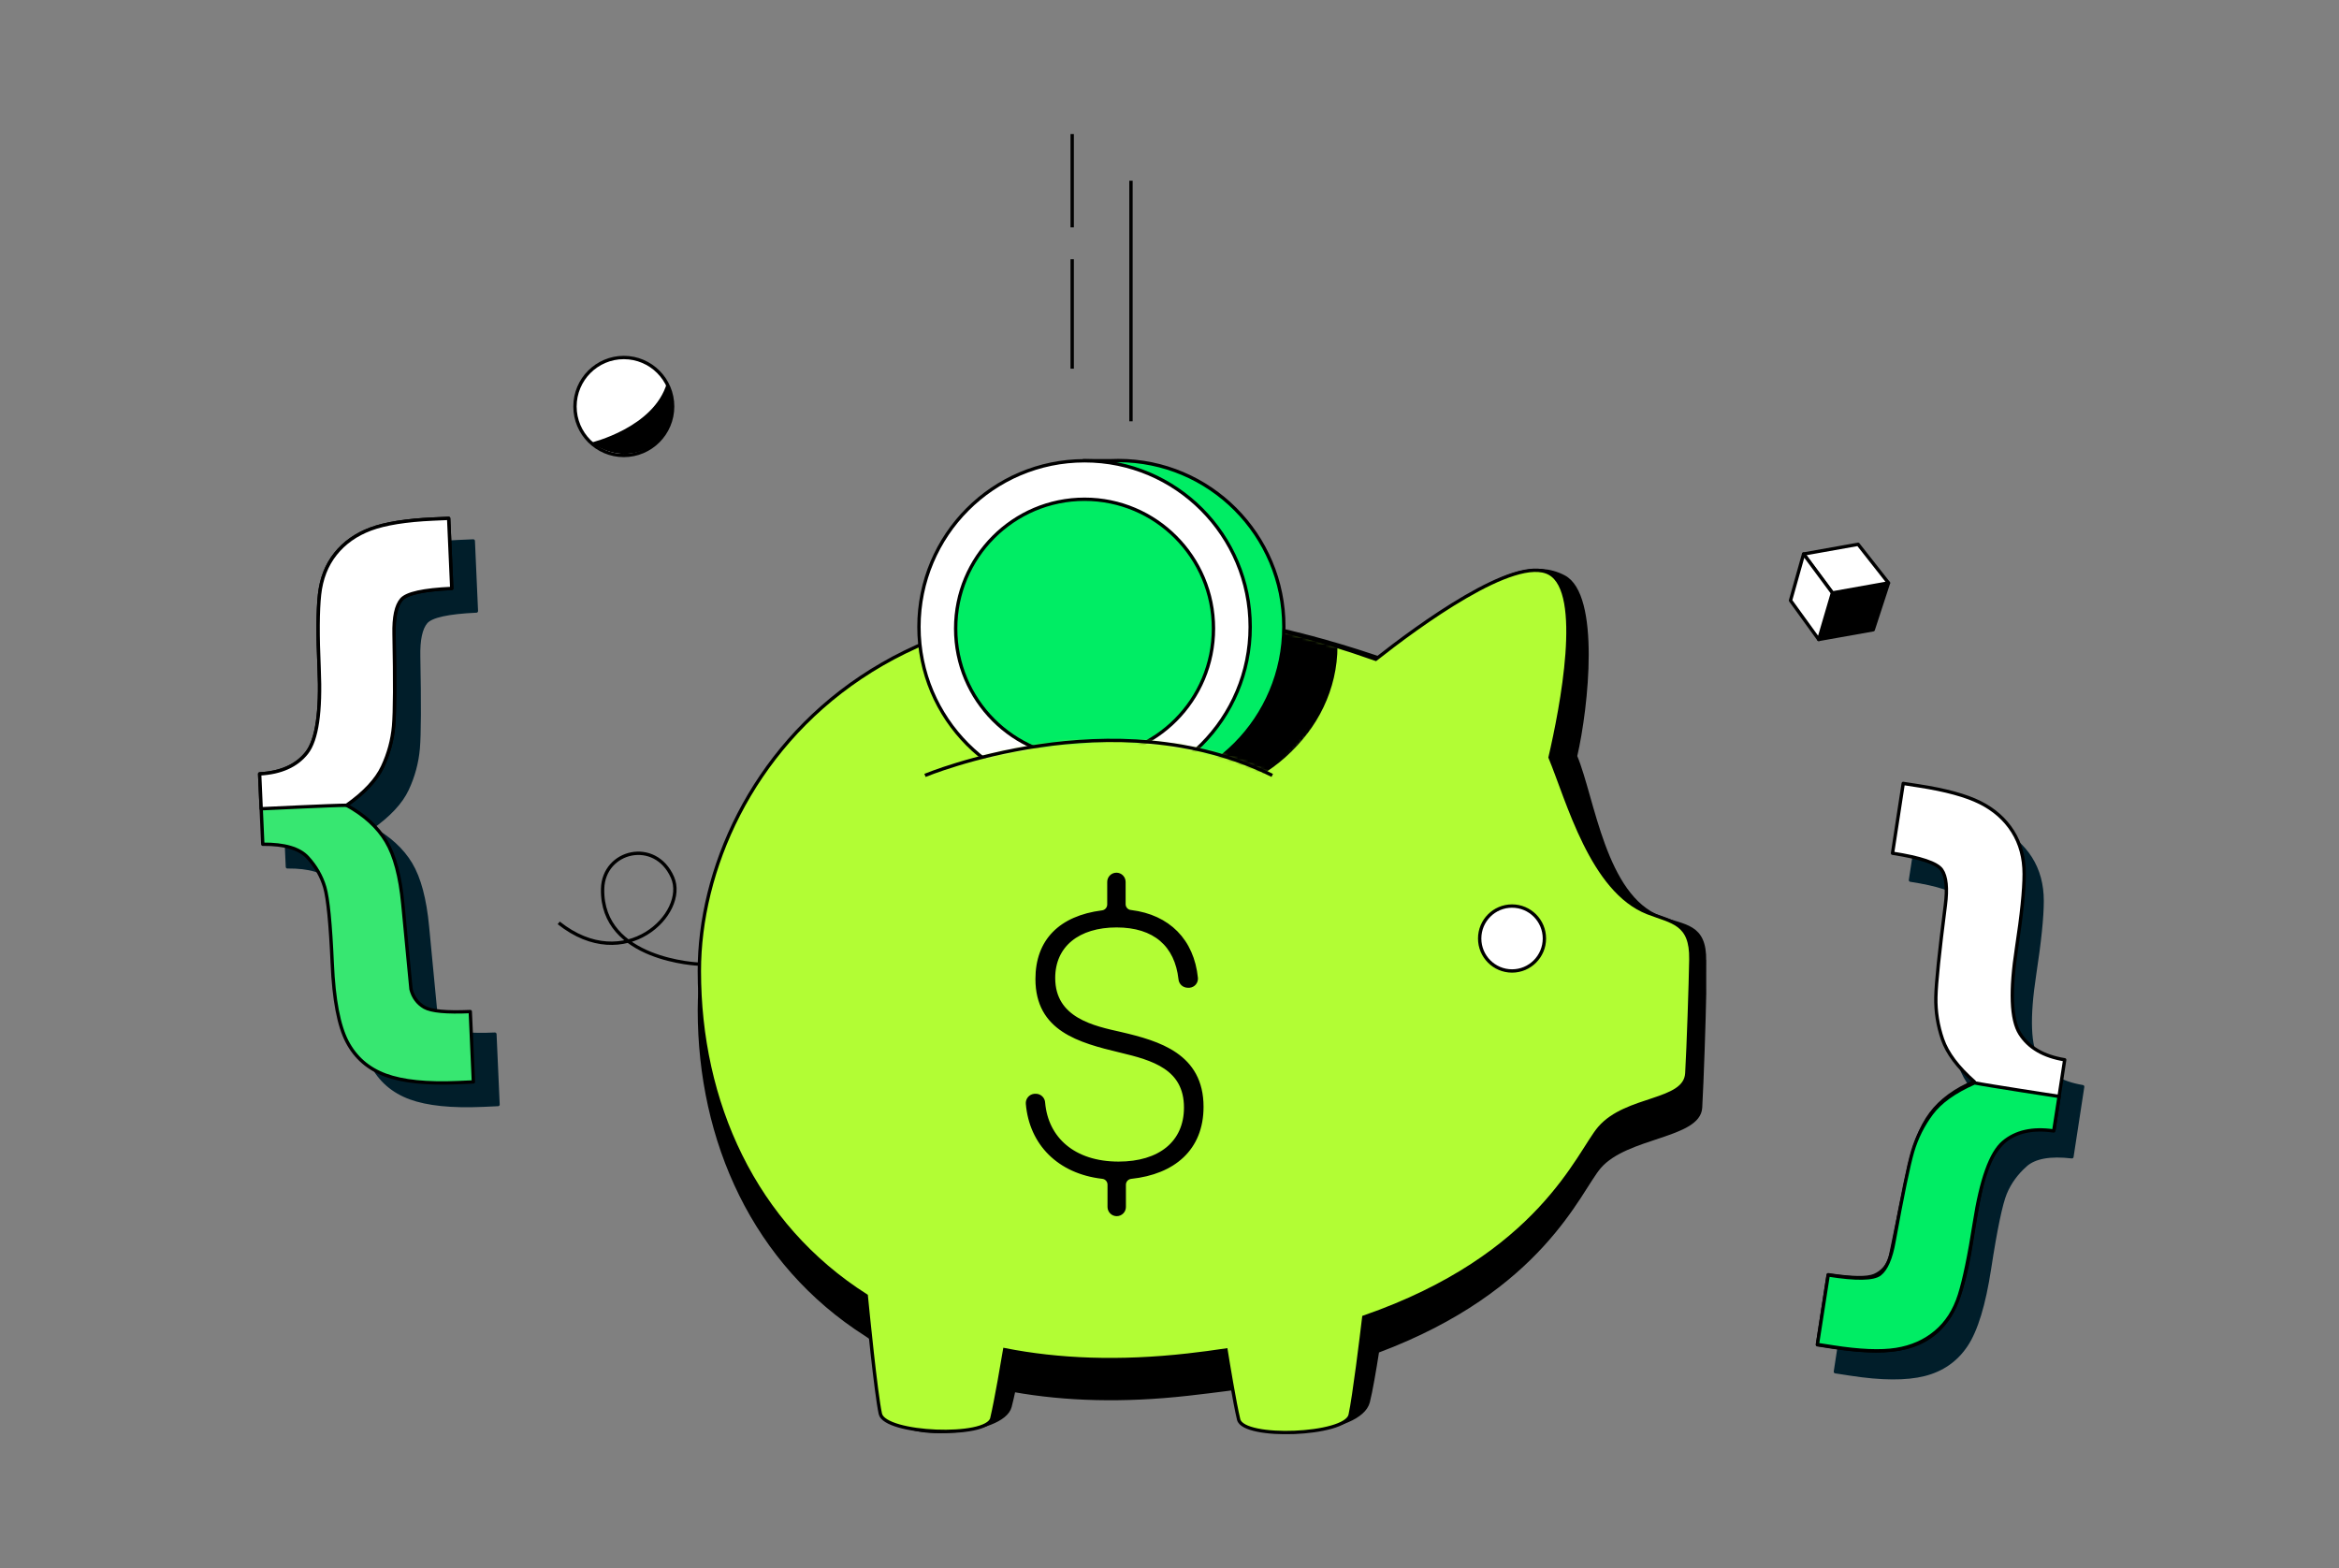 <svg width="698" height="468" viewBox="0 0 698 468" fill="none" xmlns="http://www.w3.org/2000/svg">
<rect x="0" y="0" width="698" height="468" fill="#808080" stroke="none"/>
<g clip-path="url(#clip0_3728_11224)">
<path d="M186.156 135.923C194.203 135.923 200.727 129.379 200.727 121.308C200.727 113.236 194.203 106.692 186.156 106.692C178.109 106.692 171.586 113.236 171.586 121.308C171.586 129.379 178.109 135.923 186.156 135.923Z" fill="white" stroke="black" stroke-miterlimit="10"/>
<path d="M176.381 132.1C176.381 132.1 195.201 127.623 199.021 114.288C201.75 118.717 202.149 128.6 194.801 132.98C187.452 137.369 181.039 135.199 176.381 132.1Z" fill="black"/>
<path d="M563.562 173.99L559.001 187.941L542.744 190.834L546.837 176.972L563.562 173.99Z" fill="black" stroke="black" stroke-linejoin="round"/>
<path d="M563.553 173.96L554.489 162.435L538.223 165.338L546.828 176.942L563.553 173.96Z" fill="white" stroke="black" stroke-linejoin="round"/>
<path d="M534.324 179.2L542.745 190.834L546.828 176.942L538.223 165.338L534.324 179.2Z" fill="white" stroke="black" stroke-linejoin="round"/>
<path d="M319.961 77.364V110.026" stroke="black" stroke-miterlimit="10"/>
<path d="M337.504 53.931V125.726" stroke="black" stroke-miterlimit="10"/>
<path d="M319.961 40V67.852" stroke="black" stroke-miterlimit="10"/>
<path d="M508.654 286.736C508.839 275.933 502.602 276.628 495.39 273.851C478.695 267.409 475.478 238.472 470.167 225.665C473.597 210.855 477.057 177.548 466.697 172.132C449.788 163.294 427.576 187.764 415.062 197.628C304.532 158.465 243.308 201.802 222.431 251.044C213.173 267.487 208.709 285.299 208.709 301.41C208.709 340.484 225.034 377.066 258.511 398.329C259.603 399.189 262.176 400.577 265.538 402.191C266.601 410.813 267.868 420.315 268.579 423.561C269.905 429.612 299.25 428.029 301.404 419.778C301.774 418.38 302.154 416.698 302.534 414.938C317.904 417.676 335.203 418.204 354.471 416.043C355.933 415.877 363.496 415.036 372.453 413.765C373.106 417.461 373.807 421.156 374.353 423.434C375.766 429.378 405.921 427.784 408.299 418.36C409.108 415.173 410.18 408.946 411.067 403.256C460.177 384.887 471.141 355.442 477.33 348.256C485.41 338.881 506.978 339.282 507.475 330.552C507.933 322.526 508.547 304.127 508.673 296.531C508.693 295.339 508.644 288.456 508.673 286.746L508.654 286.736Z" fill="black" stroke="black" stroke-miterlimit="10"/>
<path d="M491.754 272.395C474.981 265.923 467.906 238.893 462.574 226.037C466.025 211.158 472.691 176.834 462.428 171.125C452.214 165.445 423.132 186.825 410.55 196.748C269.905 146.91 208.699 230.035 208.699 289.777C208.699 328.851 225.024 365.433 258.502 386.696C258.93 391.056 261.406 415.995 262.712 421.929C264.047 428.009 294.562 429.251 295.985 423.278C297.252 417.979 299.357 405.544 299.815 402.797C315.857 405.974 334.053 406.698 354.452 404.4C358.389 403.96 362.18 403.452 365.864 402.895C366.43 406.395 368.418 418.536 369.636 423.62C371.059 429.593 401.574 428.352 402.909 422.271C404.108 416.787 406.32 398.652 406.983 393.08C459.553 374.857 470.946 343.994 477.301 336.613C485.38 327.238 502.874 329.027 503.381 320.297C503.839 312.271 504.453 293.873 504.58 286.277C504.765 275.425 498.996 275.191 491.754 272.405V272.395Z" fill="#B2FD34" stroke="black" stroke-miterlimit="10"/>
<path d="M337.532 272.082C348.681 273.47 355.854 280.675 356.985 291.879C357.082 293.101 356.176 294.166 354.958 294.274C354.889 294.274 354.811 294.274 354.743 294.274H354.402C353.242 294.254 352.277 293.355 352.18 292.191C351.049 282.073 344.578 276.276 333.204 276.276C321.831 276.276 314.394 282.093 314.394 291.859C314.394 304.255 326.421 306.66 334.51 308.488C345.757 311.118 358.661 314.852 358.661 330.308C358.661 342.909 350.172 349.958 337.551 351.307C336.401 351.414 335.504 352.373 335.495 353.536V360.193C335.495 361.435 334.491 362.432 333.253 362.442C332.015 362.442 331.011 361.435 331.002 360.193V353.526C331.002 352.372 330.115 351.405 328.975 351.297C315.905 349.782 307.65 341.218 306.627 329.428C306.5 328.167 307.426 327.053 308.674 326.926C308.742 326.926 308.8 326.926 308.868 326.916H309.2C310.399 326.965 311.354 327.932 311.393 329.135C312.328 339.742 320.379 347.152 333.809 347.152C346.05 347.152 353.817 341.013 353.817 330.523C353.817 318.684 343.984 315.937 334.364 313.64C322.006 310.678 309.492 307.276 309.492 292.152C309.492 280.783 316.402 273.783 328.906 272.18C330.037 272.053 330.895 271.105 330.914 269.961V263.186C330.914 261.944 331.928 260.938 333.165 260.938C334.403 260.938 335.397 261.944 335.407 263.186V269.863C335.426 271.046 336.352 272.014 337.532 272.082Z" fill="black" stroke="black" stroke-linecap="round" stroke-linejoin="round"/>
<path d="M451.221 289.767C456.555 289.767 460.879 285.429 460.879 280.079C460.879 274.728 456.555 270.391 451.221 270.391C445.887 270.391 441.562 274.728 441.562 280.079C441.562 285.429 445.887 289.767 451.221 289.767Z" fill="white" stroke="black" stroke-miterlimit="10"/>
<path d="M208.699 287.734C208.699 287.734 179.363 286.688 179.831 265.259C180.085 253.782 195.561 250.106 200.688 261.837C205.366 272.532 186.556 291.175 166.732 275.416" stroke="black" stroke-miterlimit="10"/>
<mask id="mask0_3728_11224" style="mask-type:luminance" maskUnits="userSpaceOnUse" x="216" y="67" width="221" height="165">
<path d="M276.035 231.405C276.035 231.405 332.387 207.893 379.665 231.405C379.665 231.405 391.477 218.412 404.342 203.905C420.325 185.868 437.927 165.495 436.436 164.83C433.746 163.627 403.094 67.5 403.094 67.5C403.094 67.5 262.683 74.236 260.899 73.786C259.106 73.336 216.564 149.452 216.564 149.452C216.564 149.452 243.883 217.503 245.228 217.513C246.573 217.513 276.045 231.405 276.045 231.405H276.035Z" fill="white"/>
</mask>
<g mask="url(#mask0_3728_11224)">
<mask id="mask1_3728_11224" style="mask-type:luminance" maskUnits="userSpaceOnUse" x="208" y="170" width="297" height="258">
<path d="M491.754 272.395C474.981 265.923 467.906 238.893 462.574 226.037C466.025 211.158 472.691 176.834 462.428 171.125C452.214 165.445 423.132 186.825 410.55 196.748C269.905 146.91 208.699 230.035 208.699 289.777C208.699 328.851 225.024 365.433 258.502 386.696C258.93 391.056 261.406 415.995 262.712 421.929C264.047 428.009 294.562 429.251 295.985 423.278C297.252 417.979 299.357 405.544 299.815 402.797C315.857 405.974 334.053 406.698 354.452 404.4C358.389 403.96 362.18 403.452 365.864 402.895C366.43 406.395 368.418 418.536 369.636 423.62C371.059 429.593 401.574 428.352 402.909 422.271C404.108 416.787 406.32 398.652 406.983 393.08C459.553 374.857 470.946 343.994 477.301 336.613C485.38 327.238 502.874 329.027 503.381 320.297C503.839 312.271 504.453 293.873 504.58 286.277C504.765 275.425 498.996 275.191 491.754 272.405V272.395Z" fill="white"/>
</mask>
<g mask="url(#mask1_3728_11224)">
<path d="M346.265 239.675C375.46 239.675 399.128 218.67 399.128 192.76C399.128 166.849 375.46 145.845 346.265 145.845C317.07 145.845 293.402 166.849 293.402 192.76C293.402 218.67 317.07 239.675 346.265 239.675Z" fill="black"/>
</g>
<path d="M383.126 187.012C383.126 159.629 361.002 137.438 333.704 137.438C332.895 137.438 332.095 137.457 331.296 137.496H323.646V138.464C301.171 143.117 284.271 163.09 284.271 187.012C284.271 210.934 301.171 230.896 323.646 235.559V236.644H333.762V236.586C361.032 236.556 383.126 214.375 383.126 187.012Z" fill="#00ED64" stroke="black" stroke-miterlimit="10"/>
<path d="M323.655 236.654C350.95 236.654 373.077 214.459 373.077 187.08C373.077 159.701 350.95 137.506 323.655 137.506C296.36 137.506 274.232 159.701 274.232 187.08C274.232 214.459 296.36 236.654 323.655 236.654Z" fill="white" stroke="black" stroke-miterlimit="10"/>
<path d="M323.655 226.164C344.9 226.164 362.123 208.889 362.123 187.578C362.123 166.268 344.9 148.992 323.655 148.992C302.41 148.992 285.188 166.268 285.188 187.578C285.188 208.889 302.41 226.164 323.655 226.164Z" fill="#00ED64" stroke="black" stroke-miterlimit="10"/>
</g>
<path d="M276.035 231.405C276.035 231.405 332.387 207.893 379.665 231.405" stroke="black" stroke-miterlimit="10"/>
<path d="M85.77 258.699L84.834 237.7C91.169 237.358 95.857 235.266 98.888 231.414C101.919 227.562 103.157 219.165 102.582 206.212C102.143 196.357 102.182 189.035 102.699 184.245C103.215 179.455 104.794 175.398 107.445 172.064C110.096 168.73 113.595 166.257 117.951 164.624C122.308 163.002 128.526 162.005 136.615 161.643L141.234 161.438L142.16 182.348C133.73 182.73 128.721 183.825 127.142 185.653C125.563 187.481 124.822 190.932 124.939 196.005C125.212 210.024 125.163 219.145 124.803 223.369C124.432 227.592 123.331 231.659 121.499 235.569C119.666 239.479 116.09 243.312 110.778 247.056C116.09 249.979 120.027 253.567 122.58 257.839C125.134 262.111 126.791 268.348 127.561 276.56L129.997 301.968C130.631 304.392 131.966 306.191 133.993 307.354C136.03 308.518 140.591 308.948 147.686 308.625L148.622 329.624L144.09 329.829C134.783 330.24 127.551 329.497 122.395 327.6C117.24 325.694 113.419 322.37 110.944 317.629C108.458 312.887 106.977 305.125 106.499 294.333C105.973 282.435 105.223 274.839 104.268 271.545C103.303 268.26 101.597 265.278 99.151 262.609C96.705 259.941 92.241 258.64 85.779 258.689L85.77 258.699Z" fill="#011E2A" stroke="#001E2B" stroke-linecap="round" stroke-linejoin="round"/>
<path d="M78.422 251.954L77.486 230.955C83.821 230.613 88.509 228.521 91.54 224.669C94.571 220.817 95.809 212.42 95.234 199.466C94.795 189.612 94.834 182.29 95.351 177.5C95.867 172.71 97.446 168.653 100.097 165.319C102.748 161.985 106.247 159.512 110.603 157.879C114.96 156.257 121.178 155.259 129.267 154.898L133.887 154.692L134.813 175.603C126.382 175.985 121.373 177.079 119.794 178.908C118.215 180.736 117.474 184.187 117.591 189.26C117.864 203.279 117.816 212.4 117.455 216.623C117.085 220.847 115.983 224.913 114.151 228.824C112.319 232.734 108.742 236.566 103.43 240.311C108.742 243.234 112.679 246.821 115.233 251.094C117.786 255.366 119.443 261.603 120.213 269.815L122.65 295.223C123.283 297.647 124.618 299.446 126.645 300.609C128.682 301.772 133.244 302.203 140.339 301.88L141.274 322.879L136.742 323.084C127.435 323.495 120.203 322.752 115.048 320.855C109.892 318.949 106.072 315.625 103.596 310.884C101.111 306.142 99.629 298.38 99.152 287.587C98.626 275.69 97.875 268.094 96.92 264.8C95.955 261.515 94.25 258.533 91.803 255.864C89.357 253.195 84.893 251.895 78.432 251.944L78.422 251.954Z" fill="#37E771" stroke="black" stroke-linecap="round" stroke-linejoin="round"/>
<path d="M77.944 241.366L77.486 230.955C83.821 230.613 88.509 228.521 91.54 224.669C94.571 220.817 95.809 212.42 95.234 199.466C94.795 189.612 94.834 182.29 95.351 177.5C95.867 172.71 97.446 168.653 100.097 165.319C102.748 161.985 106.247 159.512 110.603 157.879C114.96 156.257 121.178 155.259 129.267 154.898L133.887 154.692L134.813 175.603C126.382 175.985 121.373 177.079 119.794 178.908C118.215 180.736 117.474 184.187 117.591 189.26C117.864 203.279 117.816 212.4 117.455 216.623C117.085 220.847 115.983 224.913 114.151 228.824C112.319 232.734 108.742 236.566 103.43 240.311C99.542 240.311 77.954 241.357 77.954 241.357L77.944 241.366Z" fill="white" stroke="black" stroke-linecap="round" stroke-linejoin="round"/>
<path d="M604.495 347.691C601.757 350.095 599.73 352.891 598.404 356.069C597.088 359.256 595.519 366.773 593.697 378.632C592.05 389.375 589.72 396.991 586.728 401.468C583.727 405.946 579.545 408.849 574.185 410.189C568.825 411.528 561.506 411.489 552.237 410.052L547.715 409.358L550.921 388.437C557.987 389.532 562.607 389.6 564.761 388.652C566.924 387.704 568.454 386.052 569.341 383.696L574.536 358.532C576.203 350.398 578.542 344.337 581.553 340.349C584.565 336.35 588.892 333.183 594.525 330.847C589.613 326.516 586.455 322.302 585.042 318.187C583.629 314.071 582.966 309.877 583.054 305.615C583.142 301.343 584.087 292.212 585.88 278.212C586.543 273.139 586.183 269.6 584.799 267.606C583.415 265.611 578.522 263.959 570.121 262.659L573.318 241.826L577.918 242.54C585.968 243.781 592.089 245.453 596.27 247.555C600.451 249.657 603.686 252.521 605.977 256.148C608.267 259.775 609.407 264.008 609.407 268.857C609.407 273.706 608.647 281.038 607.146 290.853C605.168 303.747 605.49 312.292 608.111 316.476C610.733 320.66 615.197 323.27 621.502 324.297L618.296 345.217C611.834 344.455 607.224 345.276 604.486 347.681L604.495 347.691Z" fill="#011E2A" stroke="#001E2B" stroke-linecap="round" stroke-linejoin="round"/>
<path d="M599.136 339.664C596.397 342.069 594.37 344.865 593.045 348.042C591.729 351.229 590.16 358.747 588.337 370.605C586.69 381.349 584.361 388.965 581.369 393.442C578.367 397.919 574.186 400.823 568.826 402.162C563.465 403.502 556.146 403.462 546.878 402.025L542.355 401.331L545.562 380.411C552.628 381.505 557.247 381.574 559.401 380.626C561.565 379.677 563.095 378.025 563.982 375.669L569.177 350.506C570.843 342.372 573.182 336.311 576.194 332.322C579.205 328.324 583.533 325.157 589.166 322.82C584.254 318.489 581.096 314.276 579.683 310.16C578.27 306.045 577.607 301.851 577.695 297.588C577.782 293.316 578.728 284.185 580.521 270.186C581.184 265.112 580.823 261.573 579.439 259.579C578.055 257.585 573.163 255.933 564.762 254.632L567.958 233.8L572.559 234.513C580.609 235.755 586.729 237.427 590.91 239.529C595.091 241.63 598.327 244.495 600.617 248.122C602.908 251.749 604.048 255.982 604.048 260.83C604.048 265.679 603.288 273.011 601.787 282.826C599.809 295.721 600.13 304.265 602.752 308.449C605.374 312.634 609.837 315.244 616.143 316.27L612.936 337.191C606.475 336.428 601.865 337.25 599.126 339.654L599.136 339.664Z" fill="white" stroke="black" stroke-linecap="round" stroke-linejoin="round"/>
<path d="M614.476 327.19L612.868 337.513C606.572 336.585 601.553 337.709 597.811 340.886C594.068 344.063 591.193 352.07 589.195 364.915C587.675 374.691 586.184 381.877 584.731 386.481C583.279 391.086 580.921 394.762 577.656 397.509C574.391 400.256 570.463 401.996 565.853 402.729C561.253 403.462 554.938 403.198 546.926 401.947L542.346 401.233L545.572 380.498C553.934 381.808 559.07 381.72 560.98 380.244C562.89 378.768 564.304 375.522 565.2 370.507C567.705 356.674 569.557 347.729 570.755 343.643C571.954 339.566 573.835 335.783 576.418 332.312C579.001 328.832 583.269 325.782 589.224 323.162C593.054 323.934 614.467 327.209 614.467 327.209L614.476 327.19Z" fill="#00ED64" stroke="black" stroke-linecap="round" stroke-linejoin="round"/>
</g>
<defs>
<clipPath id="clip0_3728_11224">
<rect width="545" height="388" fill="white" transform="translate(77 40)"/>
</clipPath>
</defs>
</svg>
